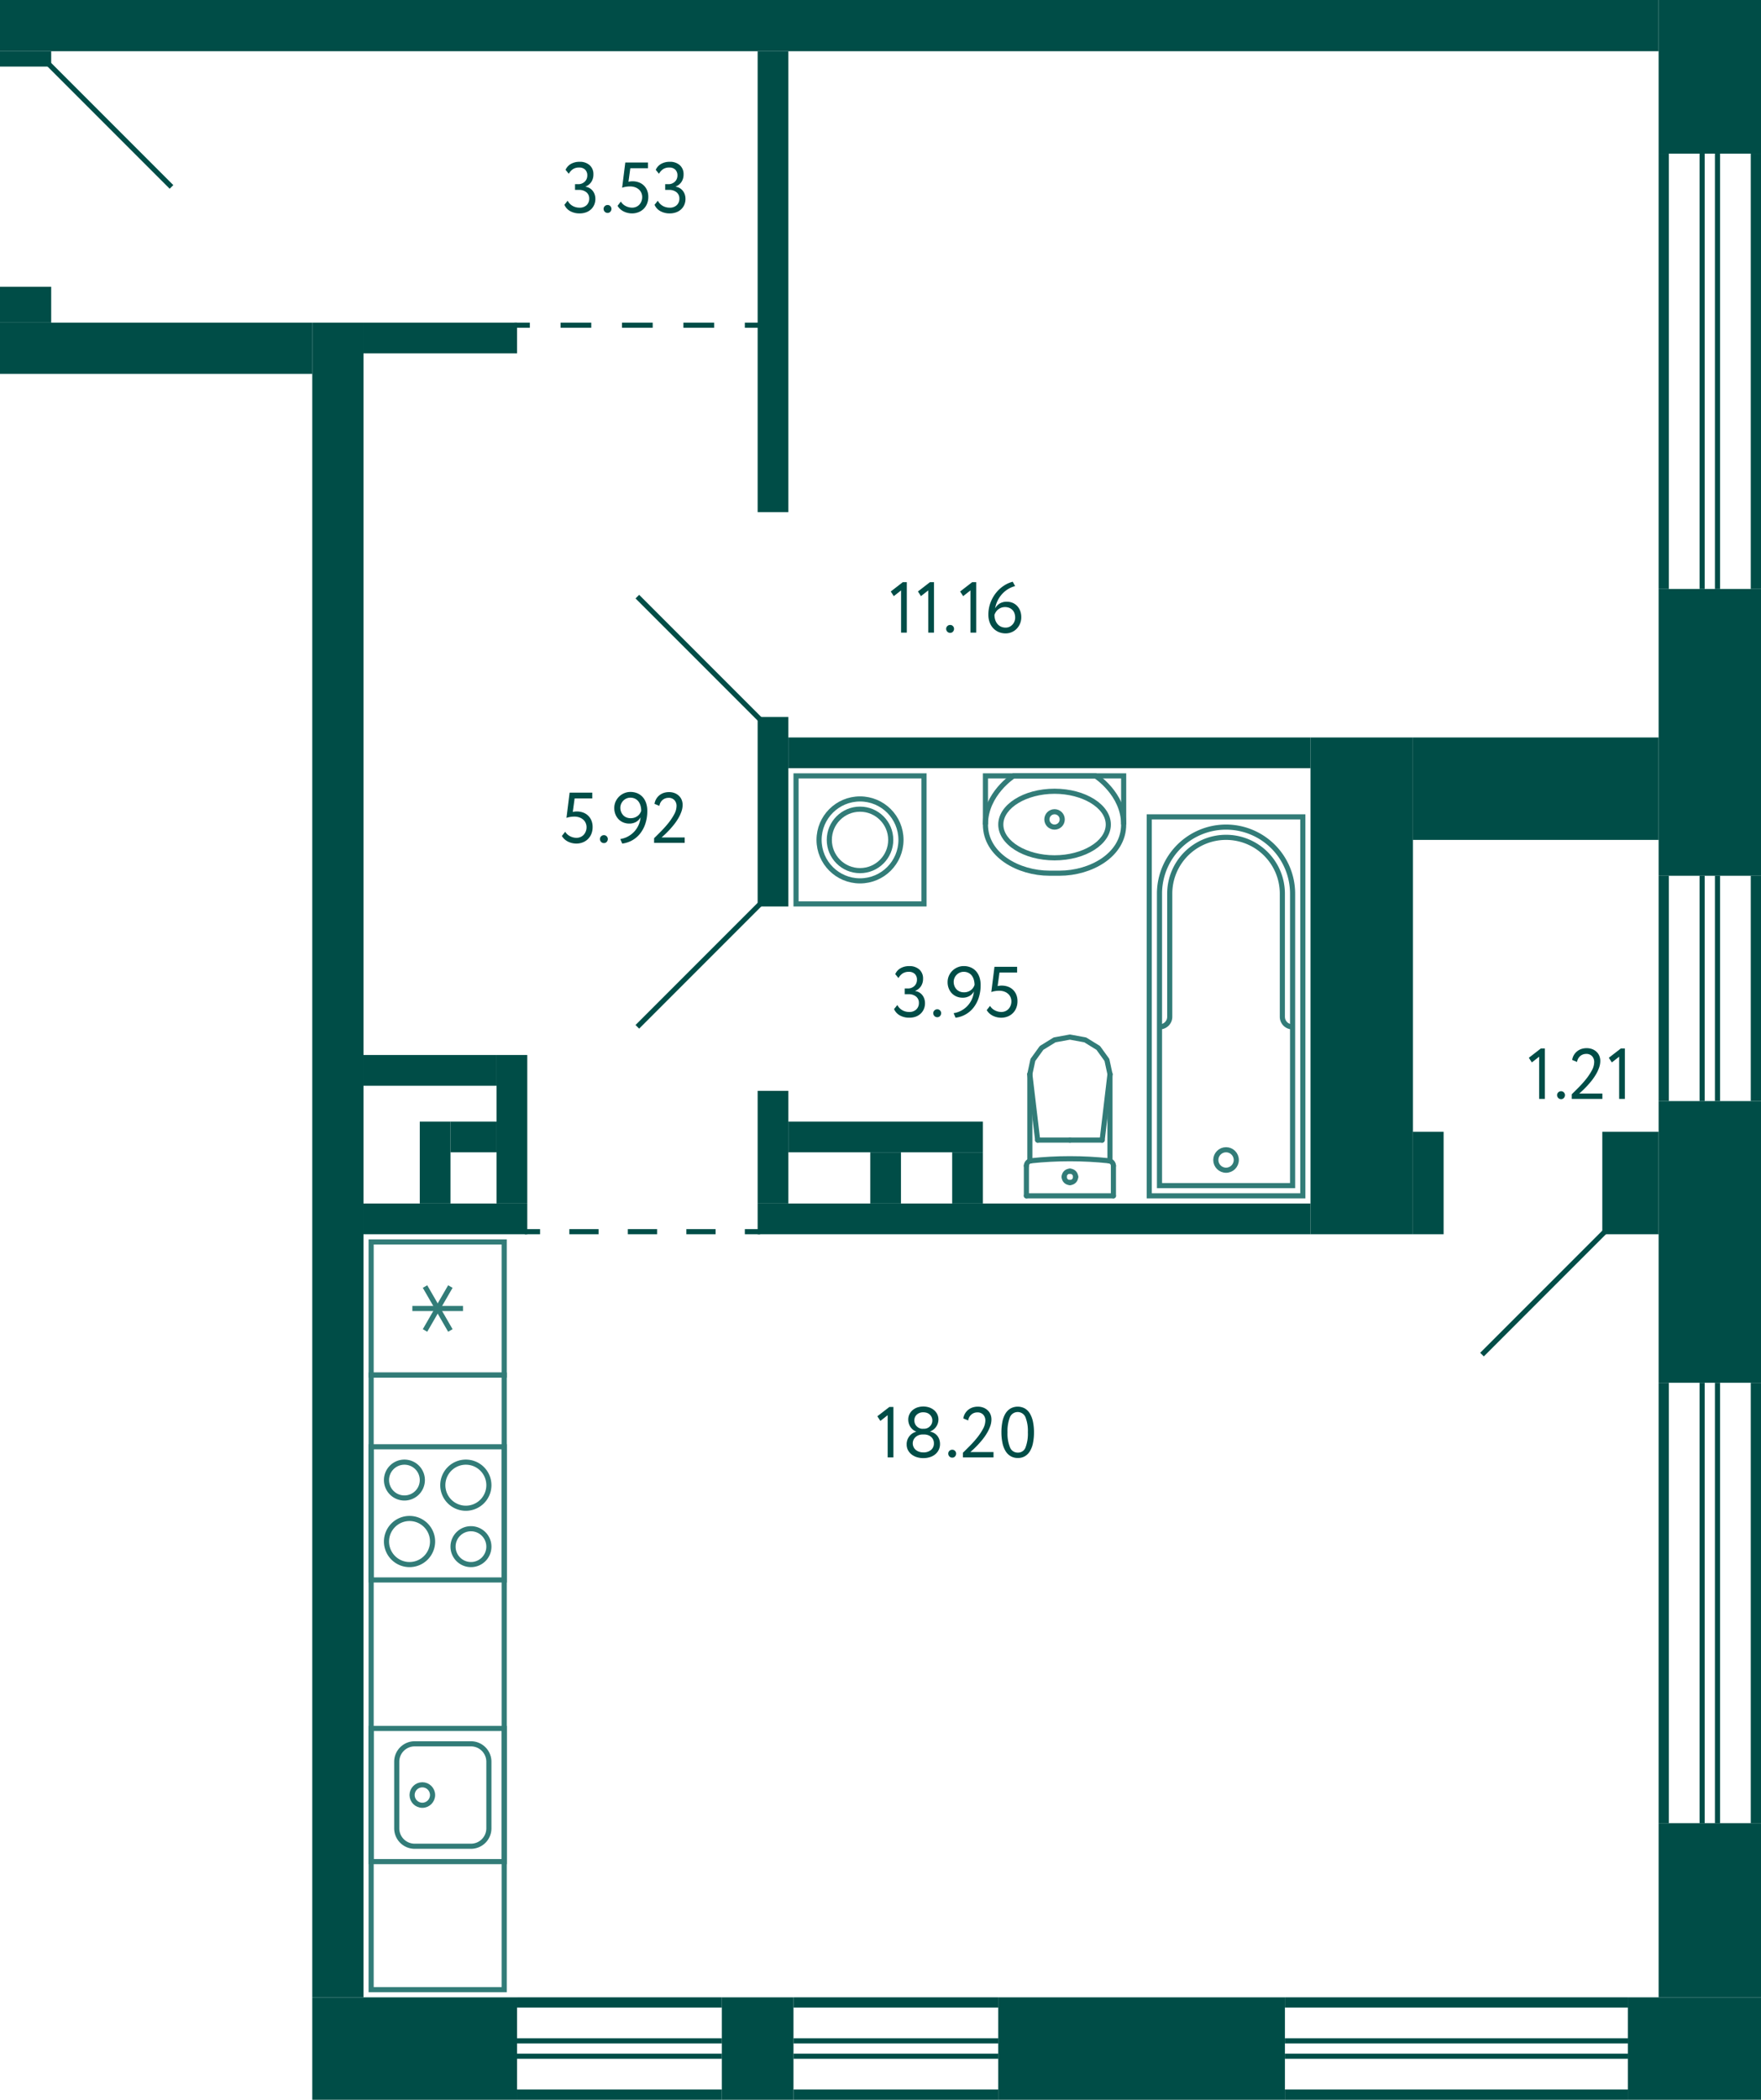 <svg xmlns="http://www.w3.org/2000/svg" width="344" height="410" viewBox="0 0 344 410">
  <title>2_C-1_3-4fl_4</title>
  <g id="Слой_2" data-name="Слой 2">
    <g id="_2_C-1_3-4fl_4" data-name="2_C-1_3-4fl_4">
      <g id="sant">
        <g>
          <rect x="72.5" y="282.5" width="26" height="26" transform="translate(381 210) rotate(90)" fill="none" stroke="#327c78" stroke-miterlimit="10"/>
          <path d="M79,286a3,3,0,1,1-3,3,3,3,0,0,1,3-3m0-1a4,4,0,1,0,4,4,4,4,0,0,0-4-4Z" fill="#327c78"/>
          <path d="M92,299a3,3,0,1,1-3,3,3,3,0,0,1,3-3m0-1a4,4,0,1,0,4,4,4,4,0,0,0-4-4Z" fill="#327c78"/>
          <path d="M91,286a4,4,0,1,1-4,4,4,4,0,0,1,4-4m0-1a5,5,0,1,0,5,5,5,5,0,0,0-5-5Z" fill="#327c78"/>
          <path d="M80,297a4,4,0,1,1-4,4,4,4,0,0,1,4-4m0-1a5,5,0,1,0,5,5,5,5,0,0,0-5-5Z" fill="#327c78"/>
        </g>
        <g>
          <rect x="72.5" y="337.5" width="26" height="26" transform="translate(-265 436) rotate(-90)" fill="none" stroke="#327c78" stroke-miterlimit="10"/>
          <path d="M92,341a3,3,0,0,1,3,3v13a3,3,0,0,1-3,3H81a3,3,0,0,1-3-3V344a3,3,0,0,1,3-3H92m0-1H81a4,4,0,0,0-4,4v13a4,4,0,0,0,4,4H92a4,4,0,0,0,4-4V344a4,4,0,0,0-4-4Z" fill="#327c78"/>
          <circle cx="82.5" cy="350.5" r="2" fill="none" stroke="#327c78" stroke-miterlimit="10"/>
        </g>
        <g>
          <rect x="72.5" y="242.5" width="26" height="26" transform="translate(-170 341) rotate(-90)" fill="none" stroke="#327c78" stroke-miterlimit="10"/>
          <line x1="83.025" y1="251.213" x2="87.975" y2="259.787" fill="none" stroke="#327c78" stroke-miterlimit="10"/>
          <line x1="83.025" y1="259.787" x2="87.975" y2="251.213" fill="none" stroke="#327c78" stroke-miterlimit="10"/>
          <line x1="90.45" y1="255.5" x2="80.55" y2="255.5" fill="none" stroke="#327c78" stroke-miterlimit="10"/>
        </g>
        <rect x="72.5" y="268.5" width="26" height="120" fill="none" stroke="#327c78" stroke-miterlimit="10"/>
        <g>
          <polyline points="192.5 161 192.5 151.5 219.5 151.5 219.5 161" fill="none" stroke="#327c78" stroke-miterlimit="10"/>
          <path d="M207,170.5h-2c-6,0-12.5-3.5-12.5-9.5s5.5-9.5,5.5-9.5h16s5.5,3.5,5.5,9.5S213,170.5,207,170.5Z" fill="none" stroke="#327c78" stroke-miterlimit="10"/>
          <path d="M206,155c5.421,0,10,2.748,10,6s-4.579,6-10,6-10-2.748-10-6,4.579-6,10-6m0-1c-6.075,0-11,3.134-11,7s4.925,7,11,7,11-3.134,11-7-4.925-7-11-7Z" fill="#327c78"/>
          <circle cx="206" cy="160" r="1.5" fill="none" stroke="#327c78" stroke-miterlimit="10"/>
        </g>
        <g>
          <line x1="209" y1="222.617" x2="202.697" y2="222.617" fill="none" stroke="#327c78" stroke-linecap="round" stroke-linejoin="round"/>
          <line x1="200.5" y1="233.5" x2="200.5" y2="227.635" fill="none" stroke="#327c78" stroke-linecap="round" stroke-linejoin="round"/>
          <polyline points="201.174 209.729 201.769 206.963 203.466 204.617 206.005 203.05 209 202.5 211.995 203.05 214.534 204.617 216.231 206.963 216.826 209.729" fill="none" stroke="#327c78" stroke-linecap="round" stroke-linejoin="round"/>
          <line x1="217.5" y1="233.5" x2="217.5" y2="227.635" fill="none" stroke="#327c78" stroke-linecap="round" stroke-linejoin="round"/>
          <polyline points="200.5 227.635 200.516 227.455 200.565 227.282 200.645 227.12 200.752 226.976 200.884 226.853 201.036 226.756 201.203 226.689 201.379 226.653" fill="none" stroke="#327c78" stroke-linecap="round" stroke-linejoin="round"/>
          <line x1="216.826" y1="226.698" x2="216.826" y2="209.729" fill="none" stroke="#327c78" stroke-linecap="round" stroke-linejoin="round"/>
          <polyline points="201.379 226.653 203.279 226.478 205.182 226.353 207.088 226.277 208.996 226.252 210.903 226.277 212.809 226.352 214.712 226.477 216.612 226.652" fill="none" stroke="#327c78" stroke-linecap="round" stroke-linejoin="round"/>
          <line x1="201.174" y1="209.75" x2="202.697" y2="222.617" fill="none" stroke="#327c78" stroke-linecap="round" stroke-linejoin="round"/>
          <line x1="216.826" y1="209.75" x2="215.303" y2="222.617" fill="none" stroke="#327c78" stroke-linecap="round" stroke-linejoin="round"/>
          <line x1="209" y1="222.617" x2="215.303" y2="222.617" fill="none" stroke="#327c78" stroke-linecap="round" stroke-linejoin="round"/>
          <line x1="201.174" y1="226.689" x2="201.174" y2="209.729" fill="none" stroke="#327c78" stroke-linecap="round" stroke-linejoin="round"/>
          <polyline points="216.612 226.652 216.79 226.687 216.958 226.753 217.112 226.85 217.245 226.972 217.354 227.117 217.434 227.28 217.483 227.454 217.5 227.635" fill="none" stroke="#327c78" stroke-linecap="round" stroke-linejoin="round"/>
          <line x1="200.5" y1="233.5" x2="217.5" y2="233.5" fill="none" stroke="#327c78" stroke-linecap="round" stroke-linejoin="round"/>
          <path d="M209,228.691a1.113,1.113,0,0,1,1.118,1.108" fill="none" stroke="#327c78" stroke-linecap="round" stroke-linejoin="round"/>
          <path d="M207.882,229.8A1.113,1.113,0,0,1,209,228.691" fill="none" stroke="#327c78" stroke-linecap="round" stroke-linejoin="round"/>
          <path d="M209,230.906a1.112,1.112,0,0,1-1.118-1.107" fill="none" stroke="#327c78" stroke-linecap="round" stroke-linejoin="round"/>
          <path d="M210.118,229.8A1.112,1.112,0,0,1,209,230.906" fill="none" stroke="#327c78" stroke-linecap="round" stroke-linejoin="round"/>
        </g>
        <g>
          <rect x="155.5" y="151.5" width="25" height="25" fill="none" stroke="#327c78" stroke-miterlimit="10"/>
          <circle cx="168" cy="164" r="8" fill="none" stroke="#327c78" stroke-miterlimit="10"/>
          <circle cx="168" cy="164" r="6" fill="none" stroke="#327c78" stroke-miterlimit="10"/>
        </g>
        <g>
          <circle cx="239.5" cy="226.5" r="2" fill="none" stroke="#327c78" stroke-miterlimit="10"/>
          <path d="M252.5,200.5a1.959,1.959,0,0,1-2-2v-24a11,11,0,0,0-11-11h0a11,11,0,0,0-11,11v24a1.959,1.959,0,0,1-2,2" fill="none" stroke="#327c78" stroke-miterlimit="10"/>
          <rect x="224.5" y="159.5" width="30" height="74" transform="translate(479 393) rotate(180)" fill="none" stroke="#327c78" stroke-miterlimit="10"/>
          <path d="M226.5,161.5h26a0,0,0,0,1,0,0v57a13,13,0,0,1-13,13h0a13,13,0,0,1-13-13v-57a0,0,0,0,1,0,0Z" transform="translate(479 393) rotate(180)" fill="none" stroke="#327c78" stroke-miterlimit="10"/>
        </g>
      </g>
      <g id="l">
        <line x1="9.5" y1="12.5" x2="33.5" y2="36.5" fill="none" stroke="#004d47" stroke-miterlimit="10"/>
        <line x1="148.5" y1="140.5" x2="124.5" y2="116.5" fill="none" stroke="#004d47" stroke-miterlimit="10"/>
        <line x1="124.5" y1="200.5" x2="148.5" y2="176.5" fill="none" stroke="#004d47" stroke-miterlimit="10"/>
        <line x1="289.5" y1="264.5" x2="313.5" y2="240.5" fill="none" stroke="#004d47" stroke-miterlimit="10"/>
        <g>
          <line x1="148.5" y1="240.5" x2="145.5" y2="240.5" fill="none" stroke="#004d47" stroke-miterlimit="10"/>
          <line x1="139.786" y1="240.5" x2="108.357" y2="240.5" fill="none" stroke="#004d47" stroke-miterlimit="10" stroke-dasharray="5.714 5.714"/>
          <line x1="105.5" y1="240.5" x2="102.5" y2="240.5" fill="none" stroke="#004d47" stroke-miterlimit="10"/>
        </g>
        <g>
          <line x1="100.5" y1="63.5" x2="103.5" y2="63.5" fill="none" stroke="#004d47" stroke-miterlimit="10"/>
          <line x1="109.5" y1="63.5" x2="142.5" y2="63.5" fill="none" stroke="#004d47" stroke-miterlimit="10" stroke-dasharray="6 6"/>
          <line x1="145.5" y1="63.5" x2="148.5" y2="63.5" fill="none" stroke="#004d47" stroke-miterlimit="10"/>
        </g>
      </g>
      <g id="s">
        <rect x="-97.5" y="221.5" width="327" height="10" transform="translate(-160.5 292.5) rotate(-90)" fill="#004d47"/>
        <rect x="71" y="380" width="20" height="40" transform="translate(-319 481) rotate(-90)" fill="#004d47"/>
        <rect y="63" width="61" height="10" fill="#004d47"/>
        <rect width="324" height="10" fill="#004d47"/>
        <rect y="10" width="10" height="3" transform="translate(10 23) rotate(180)" fill="#004d47"/>
        <rect y="56" width="10" height="7" transform="translate(10 119) rotate(180)" fill="#004d47"/>
        <rect x="154" y="144" width="102" height="6" transform="translate(410 294) rotate(180)" fill="#004d47"/>
        <rect x="148" y="235" width="108" height="6" transform="translate(404 476) rotate(180)" fill="#004d47"/>
        <rect x="306.5" y="232.5" width="55" height="20" transform="translate(91.5 576.5) rotate(-90)" fill="#004d47"/>
        <rect x="306" y="133" width="56" height="20" transform="translate(191 477) rotate(-90)" fill="#004d47"/>
        <rect x="71" y="235" width="32" height="6" fill="#004d47"/>
        <rect x="97" y="206" width="6" height="29" transform="translate(200 441) rotate(180)" fill="#004d47"/>
        <rect x="148" y="10" width="6" height="90" transform="translate(302 110) rotate(180)" fill="#004d47"/>
        <rect x="148" y="140" width="6" height="37" fill="#004d47"/>
        <rect x="148" y="213" width="6" height="22" fill="#004d47"/>
        <rect x="186" y="225" width="6" height="10" fill="#004d47"/>
        <rect x="170" y="225" width="6" height="10" fill="#004d47"/>
        <rect x="213" y="372" width="20" height="56" transform="translate(-177 623) rotate(-90)" fill="#004d47"/>
        <rect x="321" y="387" width="20" height="26" transform="translate(-69 731) rotate(-90)" fill="#004d47"/>
        <rect x="283.5" y="357.5" width="2" height="67" transform="translate(675.5 106.5) rotate(90)" fill="#004d47"/>
        <rect x="283.5" y="375.5" width="2" height="67" transform="translate(693.5 124.5) rotate(90)" fill="#004d47"/>
        <rect x="284" y="365" width="1" height="67" transform="translate(683 114) rotate(90)" fill="#004d47"/>
        <rect x="284" y="368" width="1" height="67" transform="translate(686 117) rotate(90)" fill="#004d47"/>
        <rect x="324" width="20" height="30" fill="#004d47"/>
        <rect x="324" y="356" width="20" height="34" fill="#004d47"/>
        <rect x="342" y="270" width="2" height="86" transform="translate(686 626) rotate(180)" fill="#004d47"/>
        <rect x="324" y="270" width="2" height="86" transform="translate(650 626) rotate(180)" fill="#004d47"/>
        <rect x="335" y="270" width="1" height="86" transform="translate(671 626) rotate(180)" fill="#004d47"/>
        <rect x="332" y="270" width="1" height="86" transform="translate(665 626) rotate(180)" fill="#004d47"/>
        <rect x="342" y="30" width="2" height="85" transform="translate(686 145) rotate(180)" fill="#004d47"/>
        <rect x="324" y="30" width="2" height="85" transform="translate(650 145) rotate(180)" fill="#004d47"/>
        <rect x="335" y="30" width="1" height="85" transform="translate(671 145) rotate(180)" fill="#004d47"/>
        <rect x="332" y="30" width="1" height="85" transform="translate(665 145) rotate(180)" fill="#004d47"/>
        <rect x="342" y="171" width="2" height="44" transform="translate(686 386) rotate(180)" fill="#004d47"/>
        <rect x="324" y="171" width="2" height="44" transform="translate(650 386) rotate(180)" fill="#004d47"/>
        <rect x="335" y="171" width="1" height="44" transform="translate(671 386) rotate(180)" fill="#004d47"/>
        <rect x="332" y="171" width="1" height="44" transform="translate(665 386) rotate(180)" fill="#004d47"/>
        <rect x="256" y="144" width="20" height="97" fill="#004d47"/>
        <rect x="71" y="206" width="26" height="6" fill="#004d47"/>
        <rect x="71" y="63" width="30" height="6" fill="#004d47"/>
        <rect x="174" y="389" width="2" height="40" transform="translate(-234 584) rotate(-90)" fill="#004d47"/>
        <rect x="174" y="371" width="2" height="40" transform="translate(-216 566) rotate(-90)" fill="#004d47"/>
        <rect x="174.5" y="381.5" width="1" height="40" transform="translate(-226.5 576.5) rotate(-90)" fill="#004d47"/>
        <rect x="174.5" y="378.5" width="1" height="40" transform="translate(-223.5 573.5) rotate(-90)" fill="#004d47"/>
        <rect x="138" y="393" width="20" height="14" transform="translate(-252 548) rotate(-90)" fill="#004d47"/>
        <rect x="120" y="389" width="2" height="40" transform="translate(-288 530) rotate(-90)" fill="#004d47"/>
        <rect x="120" y="371" width="2" height="40" transform="translate(-270 512) rotate(-90)" fill="#004d47"/>
        <rect x="120.5" y="381.5" width="1" height="40" transform="translate(-280.5 522.5) rotate(-90)" fill="#004d47"/>
        <rect x="120.5" y="378.5" width="1" height="40" transform="translate(-277.5 519.5) rotate(-90)" fill="#004d47"/>
        <rect x="82" y="219" width="6" height="16" transform="translate(170 454) rotate(180)" fill="#004d47"/>
        <rect x="154" y="219" width="38" height="6" transform="translate(346 444) rotate(180)" fill="#004d47"/>
        <rect x="88" y="219" width="9" height="6" transform="translate(185 444) rotate(180)" fill="#004d47"/>
        <rect x="276" y="144" width="48" height="20" transform="translate(600 308) rotate(180)" fill="#004d47"/>
        <rect x="313" y="221" width="11" height="20" transform="translate(637 462) rotate(180)" fill="#004d47"/>
        <rect x="276" y="221" width="6" height="20" transform="translate(558 462) rotate(180)" fill="#004d47"/>
      </g>
      <g id="t">
        <g>
          <path d="M173.739,274.721h.784v9.855H173.4V276.33l-1.428,1.121-.588-.91Z" fill="#004d47"/>
          <path d="M180.375,284.717a4.276,4.276,0,0,1-1.253-.182,3.175,3.175,0,0,1-1.043-.533,2.579,2.579,0,0,1-.707-.84,2.351,2.351,0,0,1-.259-1.119,2.5,2.5,0,0,1,.511-1.582,2.538,2.538,0,0,1,1.337-.9v-.042a2.013,2.013,0,0,1-.6-.335,2.523,2.523,0,0,1-.49-.525,2.48,2.48,0,0,1-.329-.68,2.6,2.6,0,0,1-.119-.783,2.381,2.381,0,0,1,.231-1.051,2.467,2.467,0,0,1,.63-.812,2.881,2.881,0,0,1,.931-.518,3.709,3.709,0,0,1,2.289,0,2.962,2.962,0,0,1,.945.518,2.423,2.423,0,0,1,.637.812,2.381,2.381,0,0,1,.231,1.051,2.52,2.52,0,0,1-1.61,2.31v.042a2.247,2.247,0,0,1,.756.273,2.257,2.257,0,0,1,1.015,1.232,2.673,2.673,0,0,1,.147.9,2.542,2.542,0,0,1-.259,1.168,2.633,2.633,0,0,1-.7.869,3.031,3.031,0,0,1-1.036.539A4.276,4.276,0,0,1,180.375,284.717Zm-.14-4.62a2.174,2.174,0,0,0-.742.126,1.922,1.922,0,0,0-.616.357,1.7,1.7,0,0,0-.42.553,1.593,1.593,0,0,0-.154.7,1.651,1.651,0,0,0,.581,1.268,2.055,2.055,0,0,0,.651.364,2.467,2.467,0,0,0,.826.133,2.23,2.23,0,0,0,1.512-.484,1.608,1.608,0,0,0,.56-1.281,1.7,1.7,0,0,0-.154-.741,1.575,1.575,0,0,0-.413-.539,1.881,1.881,0,0,0-.6-.336,2.194,2.194,0,0,0-.721-.119Zm.322-1.12a1.465,1.465,0,0,0,.595-.126,1.655,1.655,0,0,0,.5-.343A1.6,1.6,0,0,0,182,278a1.574,1.574,0,0,0,.126-.629,1.536,1.536,0,0,0-.147-.68,1.609,1.609,0,0,0-.385-.51,1.586,1.586,0,0,0-.567-.316,2.219,2.219,0,0,0-.679-.1,1.824,1.824,0,0,0-1.232.433,1.474,1.474,0,0,0-.5,1.177,1.58,1.58,0,0,0,.476,1.141,1.759,1.759,0,0,0,.5.343,1.453,1.453,0,0,0,.6.126Z" fill="#004d47"/>
          <path d="M185.233,283.82a.73.73,0,0,1,.217-.51.758.758,0,0,1,.581-.232.69.69,0,0,1,.532.232.744.744,0,0,1,.21.51.82.82,0,0,1-.21.561.682.682,0,0,1-.532.238.749.749,0,0,1-.581-.238A.8.8,0,0,1,185.233,283.82Z" fill="#004d47"/>
          <path d="M188.1,283.666q.6-.587,1.357-1.351a20.3,20.3,0,0,0,1.429-1.6,11.27,11.27,0,0,0,1.133-1.7,3.477,3.477,0,0,0,.463-1.645,1.655,1.655,0,0,0-.4-1.121,1.492,1.492,0,0,0-1.2-.461,1.76,1.76,0,0,0-1.092.385,1.852,1.852,0,0,0-.658,1.183l-.952-.392a2.615,2.615,0,0,1,.343-.973,2.66,2.66,0,0,1,.63-.721,2.694,2.694,0,0,1,.84-.449,3.186,3.186,0,0,1,.987-.154,2.988,2.988,0,0,1,1.19.218,2.528,2.528,0,0,1,.84.567,2.242,2.242,0,0,1,.5.791,2.613,2.613,0,0,1,.161.9,4.005,4.005,0,0,1-.252,1.378,7.664,7.664,0,0,1-.644,1.344,10.866,10.866,0,0,1-.868,1.239q-.477.588-.938,1.072t-.84.833c-.252.233-.444.4-.574.518h4.522v1.049H188.1Z" fill="#004d47"/>
          <path d="M195.621,279.677a10.362,10.362,0,0,1,.182-2.023,5.03,5.03,0,0,1,.573-1.582,2.96,2.96,0,0,1,1-1.037,2.934,2.934,0,0,1,2.856,0,2.894,2.894,0,0,1,.986,1.037,5.263,5.263,0,0,1,.575,1.582,10.04,10.04,0,0,1,.189,2.023,10.469,10.469,0,0,1-.183,2.03,5.069,5.069,0,0,1-.566,1.582,2.939,2.939,0,0,1-.98,1.029,2.645,2.645,0,0,1-1.421.37,2.713,2.713,0,0,1-1.435-.37,2.932,2.932,0,0,1-1-1.029,5.049,5.049,0,0,1-.581-1.582A10.147,10.147,0,0,1,195.621,279.677Zm1.19,0a7.107,7.107,0,0,0,.482,2.932,1.6,1.6,0,0,0,1.534,1.03,1.544,1.544,0,0,0,1.511-1.03,7.575,7.575,0,0,0,.449-2.932,7.385,7.385,0,0,0-.462-2.933,1.647,1.647,0,0,0-3.059.014A7.489,7.489,0,0,0,196.811,279.677Z" fill="#004d47"/>
        </g>
        <g>
          <path d="M177.617,198.717a3.714,3.714,0,0,1-1.806-.428,2.634,2.634,0,0,1-1.162-1.252l.644-.8a2.414,2.414,0,0,0,.98,1.023,2.693,2.693,0,0,0,1.3.336,1.931,1.931,0,0,0,1.428-.5,1.712,1.712,0,0,0,.5-1.261,1.526,1.526,0,0,0-.56-1.252,2.209,2.209,0,0,0-1.442-.455h-.77v-1.12h.7a1.647,1.647,0,0,0,.63-.126,1.805,1.805,0,0,0,.546-.344,1.555,1.555,0,0,0,.378-.531,1.683,1.683,0,0,0,.14-.693,1.527,1.527,0,0,0-.42-1.141,1.607,1.607,0,0,0-1.176-.413,2.143,2.143,0,0,0-1.211.321,2.557,2.557,0,0,0-.805.9l-.63-.77a2.442,2.442,0,0,1,1.05-1.162,3.328,3.328,0,0,1,1.68-.406,2.833,2.833,0,0,1,1.967.658,2.316,2.316,0,0,1,.735,1.82,2.612,2.612,0,0,1-.385,1.414,2.42,2.42,0,0,1-1.141.938v.042a2.109,2.109,0,0,1,.812.287,2.188,2.188,0,0,1,.595.538,2.374,2.374,0,0,1,.371.715,2.687,2.687,0,0,1,.126.826,2.834,2.834,0,0,1-.238,1.183,2.663,2.663,0,0,1-.651.9,2.824,2.824,0,0,1-.973.568A3.677,3.677,0,0,1,177.617,198.717Z" fill="#004d47"/>
          <path d="M182.307,197.82a.73.73,0,0,1,.217-.51.758.758,0,0,1,.581-.232.69.69,0,0,1,.532.232.744.744,0,0,1,.21.51.82.82,0,0,1-.21.561.682.682,0,0,1-.532.238.749.749,0,0,1-.581-.238A.8.8,0,0,1,182.307,197.82Z" fill="#004d47"/>
          <path d="M191.561,192.318a7.88,7.88,0,0,1-.378,2.514,6.256,6.256,0,0,1-1.036,1.945,5.233,5.233,0,0,1-3.486,1.94l-.378-.883a4.694,4.694,0,0,0,3.962-4.241,2.286,2.286,0,0,1-.854.882,2.593,2.593,0,0,1-1.358.336,2.972,2.972,0,0,1-1.183-.231,2.755,2.755,0,0,1-.924-.637,2.918,2.918,0,0,1-.6-.959,3.2,3.2,0,0,1-.217-1.183,3.038,3.038,0,0,1,.273-1.309,3.181,3.181,0,0,1,1.715-1.631,3.015,3.015,0,0,1,1.134-.224,3.479,3.479,0,0,1,1.435.279,2.923,2.923,0,0,1,1.043.777,3.421,3.421,0,0,1,.637,1.17A4.73,4.73,0,0,1,191.561,192.318Zm-1.19,0a3.642,3.642,0,0,0-.126-.965,2.52,2.52,0,0,0-.385-.82,1.874,1.874,0,0,0-.665-.566,2.034,2.034,0,0,0-.952-.21,1.839,1.839,0,0,0-.763.161,1.985,1.985,0,0,0-1.029,1.05,1.86,1.86,0,0,0-.154.749,2.213,2.213,0,0,0,.133.769,2.052,2.052,0,0,0,.385.652,1.811,1.811,0,0,0,.63.455,2.117,2.117,0,0,0,.868.168,2.245,2.245,0,0,0,.777-.126,2.217,2.217,0,0,0,.6-.329,1.92,1.92,0,0,0,.427-.462A2.162,2.162,0,0,0,190.371,192.318Z" fill="#004d47"/>
          <path d="M194.263,188.777h4.424V189.9h-3.444l-.364,2.647a2.848,2.848,0,0,1,.364-.07,3.119,3.119,0,0,1,.42-.028,3.564,3.564,0,0,1,1.239.209,2.752,2.752,0,0,1,1.624,1.569,3.273,3.273,0,0,1,.231,1.259,3.5,3.5,0,0,1-.252,1.359,2.942,2.942,0,0,1-1.715,1.659,3.469,3.469,0,0,1-1.225.217,3.733,3.733,0,0,1-1.582-.364,3,3,0,0,1-.693-.462,2.75,2.75,0,0,1-.539-.659l.644-.826a2.326,2.326,0,0,0,.98.89,2.763,2.763,0,0,0,1.218.3,2,2,0,0,0,.784-.154,1.859,1.859,0,0,0,.623-.427,2.068,2.068,0,0,0,.413-.659,2.227,2.227,0,0,0,.154-.832,2.032,2.032,0,0,0-.168-.82,1.861,1.861,0,0,0-.476-.657,2.311,2.311,0,0,0-.749-.435,2.87,2.87,0,0,0-.987-.16,5.04,5.04,0,0,0-.875.076,3.45,3.45,0,0,0-.665.176Z" fill="#004d47"/>
        </g>
        <g>
          <path d="M176.356,113.674h.784v9.855h-1.12v-8.246l-1.428,1.121-.588-.91Z" fill="#004d47"/>
          <path d="M181.662,113.674h.784v9.855h-1.12v-8.246L179.9,116.4l-.587-.91Z" fill="#004d47"/>
          <path d="M184.826,122.773a.73.73,0,0,1,.217-.51.76.76,0,0,1,.581-.232.69.69,0,0,1,.532.232.744.744,0,0,1,.21.51.82.82,0,0,1-.21.561.682.682,0,0,1-.532.238.75.75,0,0,1-.581-.238A.8.8,0,0,1,184.826,122.773Z" fill="#004d47"/>
          <path d="M189.908,113.674h.784v9.855h-1.12v-8.246l-1.428,1.121-.588-.91Z" fill="#004d47"/>
          <path d="M193.072,120.058a6.615,6.615,0,0,1,.441-2.457,7.006,7.006,0,0,1,1.134-1.939,6.471,6.471,0,0,1,1.533-1.351,5.634,5.634,0,0,1,1.652-.721l.462.853a5.107,5.107,0,0,0-1.288.533,5.2,5.2,0,0,0-1.155.91,5.611,5.611,0,0,0-1.463,2.912,2.486,2.486,0,0,1,.861-.931,2.593,2.593,0,0,1,1.449-.371,2.815,2.815,0,0,1,1.113.217,2.608,2.608,0,0,1,.889.615,2.835,2.835,0,0,1,.588.953,3.423,3.423,0,0,1,.21,1.225,3.168,3.168,0,0,1-.259,1.308,3.22,3.22,0,0,1-.679,1,2.957,2.957,0,0,1-.966.636,2.9,2.9,0,0,1-1.12.225,3.407,3.407,0,0,1-1.456-.294,3.226,3.226,0,0,1-1.064-.784,3.313,3.313,0,0,1-.658-1.149A4.242,4.242,0,0,1,193.072,120.058Zm1.19,0a3.186,3.186,0,0,0,.14.952,2.4,2.4,0,0,0,.413.791,2,2,0,0,0,.686.546,2.152,2.152,0,0,0,.959.2,1.7,1.7,0,0,0,.742-.161,1.906,1.906,0,0,0,.581-.427,1.979,1.979,0,0,0,.385-.623,2.038,2.038,0,0,0,.14-.749,2.507,2.507,0,0,0-.126-.8,1.756,1.756,0,0,0-.378-.651,1.82,1.82,0,0,0-.623-.434,2.154,2.154,0,0,0-.861-.161,2.046,2.046,0,0,0-.777.14,2.24,2.24,0,0,0-.6.357,2,2,0,0,0-.427.49A2.547,2.547,0,0,0,194.262,120.058Z" fill="#004d47"/>
        </g>
        <g>
          <path d="M301,204.721h.783v9.855h-1.119V206.33l-1.428,1.121-.588-.91Z" fill="#004d47"/>
          <path d="M304.166,213.82a.73.73,0,0,1,.217-.51.758.758,0,0,1,.581-.232.691.691,0,0,1,.532.232.744.744,0,0,1,.21.51.82.82,0,0,1-.21.561.683.683,0,0,1-.532.238.749.749,0,0,1-.581-.238A.8.8,0,0,1,304.166,213.82Z" fill="#004d47"/>
          <path d="M307.035,213.666q.6-.587,1.358-1.351a20.284,20.284,0,0,0,1.428-1.6,11.2,11.2,0,0,0,1.134-1.7,3.477,3.477,0,0,0,.463-1.645,1.659,1.659,0,0,0-.4-1.121,1.494,1.494,0,0,0-1.2-.461,1.763,1.763,0,0,0-1.092.385,1.861,1.861,0,0,0-.658,1.183l-.952-.392a2.616,2.616,0,0,1,.344-.973,2.674,2.674,0,0,1,.629-.721,2.705,2.705,0,0,1,.84-.449,3.192,3.192,0,0,1,.988-.154,2.983,2.983,0,0,1,1.189.218,2.518,2.518,0,0,1,.84.567,2.214,2.214,0,0,1,.5.791,2.613,2.613,0,0,1,.161.9,4.005,4.005,0,0,1-.252,1.378,7.524,7.524,0,0,1-.644,1.344,10.986,10.986,0,0,1-.867,1.239q-.478.588-.939,1.072c-.307.322-.588.6-.84.833s-.443.405-.574.518h4.523v1.049h-5.979Z" fill="#004d47"/>
          <path d="M316.625,204.721h.784v9.855h-1.12V206.33l-1.428,1.121-.588-.91Z" fill="#004d47"/>
        </g>
        <g>
          <path d="M111.27,154.777h4.424V155.9H112.25l-.364,2.647a2.883,2.883,0,0,1,.364-.07,3.119,3.119,0,0,1,.42-.028,3.564,3.564,0,0,1,1.239.209,2.752,2.752,0,0,1,1.624,1.569,3.273,3.273,0,0,1,.231,1.259,3.5,3.5,0,0,1-.252,1.359A2.942,2.942,0,0,1,113.8,164.5a3.465,3.465,0,0,1-1.225.217,3.733,3.733,0,0,1-1.582-.364,3,3,0,0,1-.693-.462,2.75,2.75,0,0,1-.539-.659l.644-.826a2.331,2.331,0,0,0,.98.89,2.766,2.766,0,0,0,1.218.3,2,2,0,0,0,.784-.154,1.859,1.859,0,0,0,.623-.427,2.051,2.051,0,0,0,.413-.659,2.227,2.227,0,0,0,.154-.832,2.032,2.032,0,0,0-.168-.82,1.861,1.861,0,0,0-.476-.657,2.3,2.3,0,0,0-.749-.435,2.87,2.87,0,0,0-.987-.16,5.049,5.049,0,0,0-.875.076,3.47,3.47,0,0,0-.665.176Z" fill="#004d47"/>
          <path d="M117.192,163.82a.73.73,0,0,1,.217-.51.761.761,0,0,1,.581-.232.688.688,0,0,1,.532.232.744.744,0,0,1,.21.51.82.82,0,0,1-.21.561.68.68,0,0,1-.532.238.752.752,0,0,1-.581-.238A.8.8,0,0,1,117.192,163.82Z" fill="#004d47"/>
          <path d="M126.446,158.318a7.88,7.88,0,0,1-.378,2.514,6.277,6.277,0,0,1-1.036,1.945,5.232,5.232,0,0,1-3.487,1.94l-.378-.883a4.7,4.7,0,0,0,3.963-4.241,2.286,2.286,0,0,1-.854.882,2.6,2.6,0,0,1-1.359.336,2.967,2.967,0,0,1-1.182-.231,2.745,2.745,0,0,1-.924-.637,2.937,2.937,0,0,1-.6-.959,3.224,3.224,0,0,1-.216-1.183,3.038,3.038,0,0,1,.273-1.309,3.211,3.211,0,0,1,.714-.994,3.168,3.168,0,0,1,1-.637,3.024,3.024,0,0,1,1.135-.224,3.483,3.483,0,0,1,1.435.279,2.923,2.923,0,0,1,1.043.777,3.421,3.421,0,0,1,.637,1.17A4.73,4.73,0,0,1,126.446,158.318Zm-1.19,0a3.642,3.642,0,0,0-.126-.965,2.54,2.54,0,0,0-.385-.82,1.874,1.874,0,0,0-.665-.566,2.035,2.035,0,0,0-.953-.21,1.837,1.837,0,0,0-.762.161,1.974,1.974,0,0,0-.616.427,2.019,2.019,0,0,0-.414.623,1.876,1.876,0,0,0-.153.749,2.235,2.235,0,0,0,.132.769,2.054,2.054,0,0,0,.386.652,1.811,1.811,0,0,0,.63.455,2.117,2.117,0,0,0,.868.168,2.245,2.245,0,0,0,.777-.126,2.217,2.217,0,0,0,.6-.329,1.9,1.9,0,0,0,.426-.462A2.13,2.13,0,0,0,125.256,158.318Z" fill="#004d47"/>
          <path d="M127.775,163.666q.6-.587,1.358-1.351a20.3,20.3,0,0,0,1.429-1.6,11.27,11.27,0,0,0,1.133-1.7,3.489,3.489,0,0,0,.463-1.645,1.659,1.659,0,0,0-.4-1.121,1.492,1.492,0,0,0-1.2-.461,1.758,1.758,0,0,0-1.092.385,1.852,1.852,0,0,0-.658,1.183l-.953-.392a2.634,2.634,0,0,1,.344-.973,2.66,2.66,0,0,1,.63-.721,2.7,2.7,0,0,1,.839-.449,3.2,3.2,0,0,1,.988-.154,2.988,2.988,0,0,1,1.19.218,2.513,2.513,0,0,1,.839.567,2.23,2.23,0,0,1,.5.791,2.637,2.637,0,0,1,.161.9,4.005,4.005,0,0,1-.252,1.378,7.664,7.664,0,0,1-.644,1.344,10.749,10.749,0,0,1-.869,1.239q-.476.588-.937,1.072c-.309.322-.588.6-.84.833s-.444.405-.575.518h4.522v1.049h-5.978Z" fill="#004d47"/>
        </g>
        <g>
          <path d="M113.216,41.67a3.714,3.714,0,0,1-1.806-.428,2.627,2.627,0,0,1-1.161-1.252l.643-.8a2.414,2.414,0,0,0,.98,1.023,2.693,2.693,0,0,0,1.3.336,1.934,1.934,0,0,0,1.429-.5,1.715,1.715,0,0,0,.5-1.261,1.526,1.526,0,0,0-.56-1.252,2.209,2.209,0,0,0-1.442-.455h-.77v-1.12h.7a1.647,1.647,0,0,0,.63-.126,1.805,1.805,0,0,0,.546-.344,1.555,1.555,0,0,0,.378-.531,1.68,1.68,0,0,0,.141-.693,1.528,1.528,0,0,0-.421-1.141,1.607,1.607,0,0,0-1.176-.413,2.143,2.143,0,0,0-1.211.321,2.557,2.557,0,0,0-.805.9l-.63-.77A2.447,2.447,0,0,1,111.536,32a3.338,3.338,0,0,1,1.68-.406,2.837,2.837,0,0,1,1.967.658,2.317,2.317,0,0,1,.735,1.82,2.61,2.61,0,0,1-.385,1.414,2.414,2.414,0,0,1-1.141.938v.042a2.126,2.126,0,0,1,.812.287,2.189,2.189,0,0,1,.6.538,2.374,2.374,0,0,1,.371.715,2.687,2.687,0,0,1,.126.826,2.831,2.831,0,0,1-.238,1.183,2.65,2.65,0,0,1-.651.895,2.815,2.815,0,0,1-.973.568A3.677,3.677,0,0,1,113.216,41.67Z" fill="#004d47"/>
          <path d="M117.906,40.773a.73.73,0,0,1,.217-.51.76.76,0,0,1,.581-.232.69.69,0,0,1,.532.232.744.744,0,0,1,.21.51.82.82,0,0,1-.21.561.682.682,0,0,1-.532.238.75.75,0,0,1-.581-.238A.8.8,0,0,1,117.906,40.773Z" fill="#004d47"/>
          <path d="M122.148,31.73h4.424v1.12h-3.444l-.364,2.646a2.883,2.883,0,0,1,.364-.07,3.119,3.119,0,0,1,.42-.028,3.564,3.564,0,0,1,1.239.209,2.752,2.752,0,0,1,1.624,1.569,3.275,3.275,0,0,1,.231,1.26,3.489,3.489,0,0,1-.252,1.358,2.942,2.942,0,0,1-1.715,1.659,3.465,3.465,0,0,1-1.225.217,3.614,3.614,0,0,1-.8-.092,3.554,3.554,0,0,1-.784-.272,2.971,2.971,0,0,1-.693-.462,2.765,2.765,0,0,1-.539-.658l.644-.827a2.326,2.326,0,0,0,.98.89,2.766,2.766,0,0,0,1.218.3,2,2,0,0,0,.784-.154,1.859,1.859,0,0,0,.623-.427,2.057,2.057,0,0,0,.413-.658,2.234,2.234,0,0,0,.154-.832,2.034,2.034,0,0,0-.168-.821,1.87,1.87,0,0,0-.476-.657,2.3,2.3,0,0,0-.749-.435,2.87,2.87,0,0,0-.987-.16,5.04,5.04,0,0,0-.875.076,3.45,3.45,0,0,0-.665.176Z" fill="#004d47"/>
          <path d="M130.828,41.67a3.711,3.711,0,0,1-1.806-.428,2.634,2.634,0,0,1-1.162-1.252l.644-.8a2.414,2.414,0,0,0,.98,1.023,2.693,2.693,0,0,0,1.3.336,1.931,1.931,0,0,0,1.428-.5,1.712,1.712,0,0,0,.5-1.261,1.526,1.526,0,0,0-.56-1.252,2.209,2.209,0,0,0-1.442-.455h-.77v-1.12h.7a1.647,1.647,0,0,0,.63-.126,1.818,1.818,0,0,0,.546-.344,1.569,1.569,0,0,0,.378-.531,1.7,1.7,0,0,0,.14-.693,1.527,1.527,0,0,0-.42-1.141,1.607,1.607,0,0,0-1.176-.413,2.143,2.143,0,0,0-1.211.321,2.557,2.557,0,0,0-.8.9l-.63-.77A2.447,2.447,0,0,1,129.148,32a3.338,3.338,0,0,1,1.68-.406,2.838,2.838,0,0,1,1.967.658,2.317,2.317,0,0,1,.735,1.82,2.61,2.61,0,0,1-.385,1.414A2.414,2.414,0,0,1,132,36.42v.042a2.126,2.126,0,0,1,.812.287,2.2,2.2,0,0,1,.595.538,2.374,2.374,0,0,1,.371.715,2.687,2.687,0,0,1,.126.826,2.831,2.831,0,0,1-.238,1.183,2.663,2.663,0,0,1-.651.895,2.824,2.824,0,0,1-.973.568A3.677,3.677,0,0,1,130.828,41.67Z" fill="#004d47"/>
        </g>
      </g>
    </g>
  </g>
</svg>
